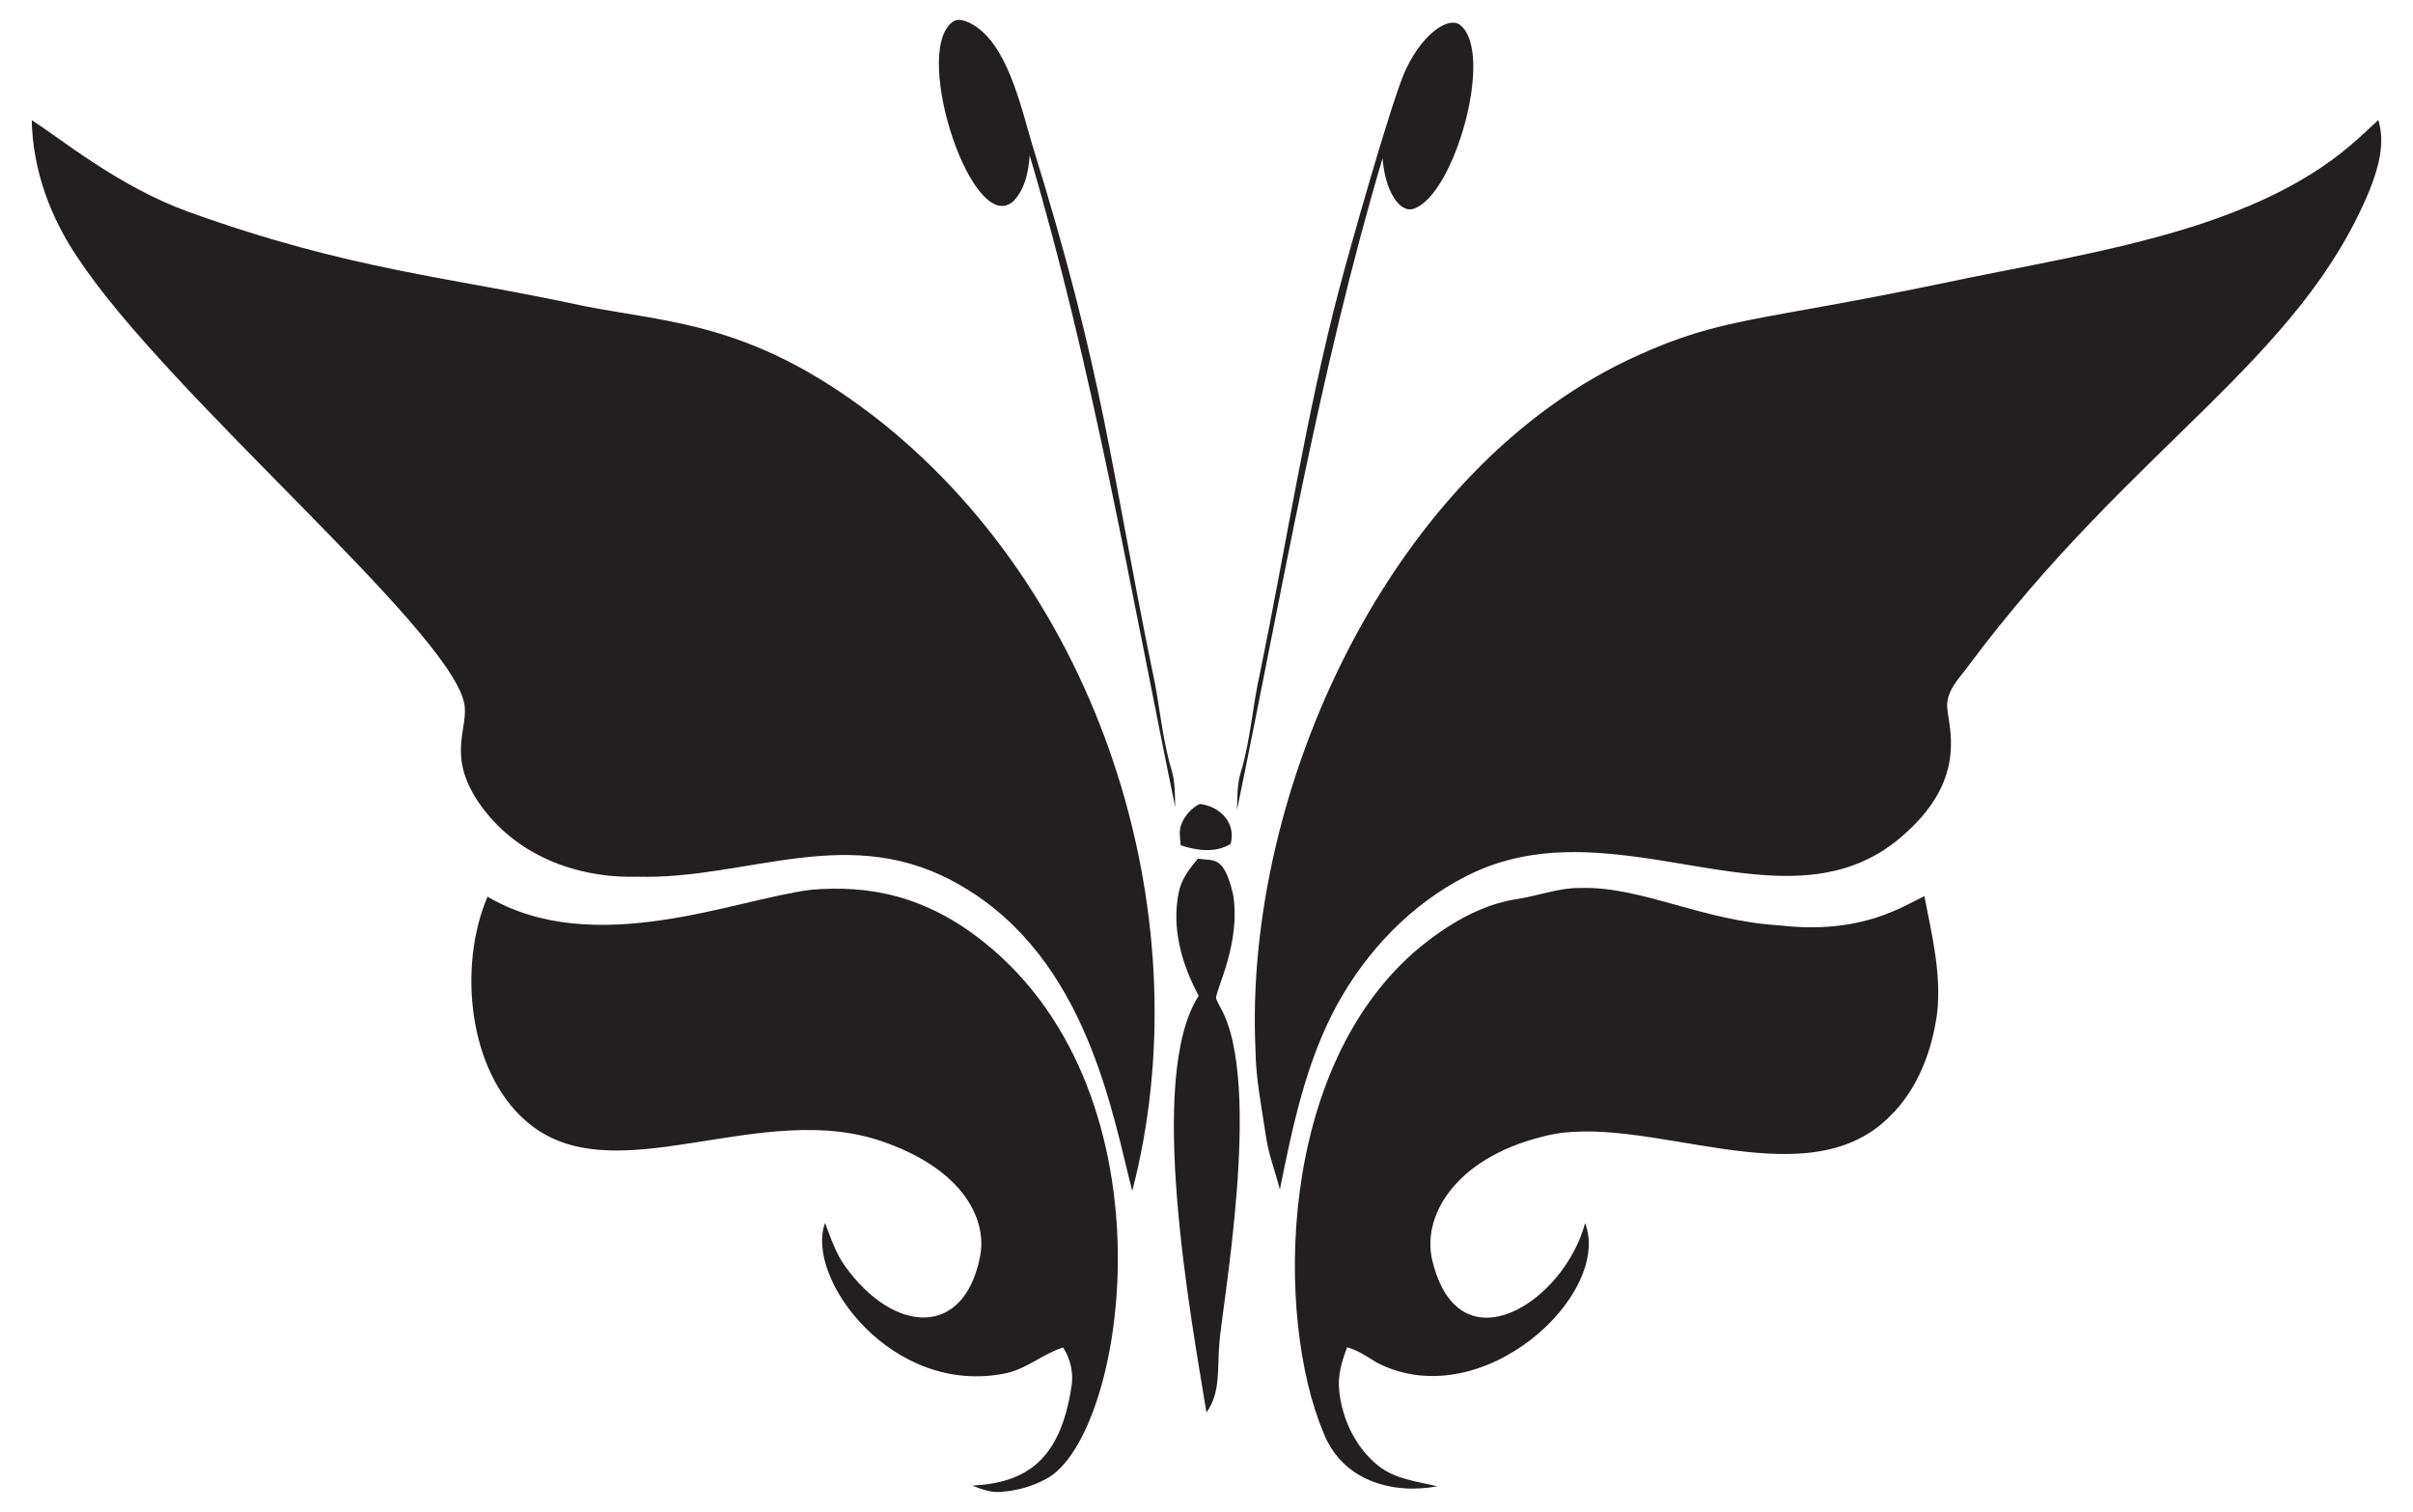 <svg xmlns="http://www.w3.org/2000/svg" viewBox="0 0 2621.748 1643.239"><g fill="#231F20"><path d="M1034.074 24.555c6.018-5.498 14.702-2.147 21.003 1.086 38.871 20.582 53.596 88.214 66.524 131.844 78.25 252.388 84.127 345.801 130.263 570.703 8.212 35.893 10.242 73.013 21.003 108.34 4.012 13.191 3.61 27.091 4.035 40.731-48.896-236.904-89.202-476.121-158.156-708.352-1.227 17.25-4.814 35.516-16.708 48.801-43.797 43.563-111.348-157.879-67.964-193.153zM1536.38 226.702c-15.589 5.81-31.684-19.51-34.194-54.795-68.954 232.232-109.26 471.448-158.156 708.353.425-13.64.024-27.539 4.035-40.731 10.761-35.327 12.791-72.447 21.003-108.34 28.648-139.655 50.052-280.915 86.464-418.871 9.971-37.969 56.583-203.833 71.951-237.046 20.294-42.228 48.45-57.697 59.374-47.716 36.776 29.901-6.182 183.722-50.477 199.146zM34.494 130.583c31.626 20.113 93.607 71.655 169.649 99.42 177.851 64.104 283.377 70.615 430.505 102.629 97.021 18.901 187.775 18.418 325.28 127.998 241.779 194.961 345.985 543.139 270.272 833.754-21.756-84.081-49.135-251.875-185.106-331.25-120.806-71.52-230.768-7.006-352.796-10.265-67.036 1.808-133.441-24.057-172.174-80.659-36.001-52.992-9.425-82.123-16.07-109.426-20.194-82.695-321.993-334.735-419.084-481.95-30.229-44.153-49.462-96.423-50.476-150.251zM2584.063 130.441c7.764 25.415.071 51.869-9.274 75.704-76.697 186.512-257.638 278.103-435.98 517.347-9.817 13.569-24.047 26.737-23.197 44.884 1.166 20.738 22.471 75.782-43.822 135.856-129.014 120.804-313.947-36.03-478.41 47.857-60.058 30.442-108.505 81.32-140.694 140.033-33.816 62.111-48.212 132.08-62.111 200.728-4.673-18.784-11.917-36.908-14.844-56.117-4.602-31.764-11.28-63.362-11.634-95.573-13.194-282.471 147.928-635.053 415.874-755.077 90.702-41.135 130.999-36.823 326.46-77.332 91.302-19.492 183.926-33.887 273.269-61.639 135.049-42.582 177.706-92.903 204.363-116.671zM1283.886 895.005c3.847-9.038 10.832-16.991 19.752-21.262 22.564 2.768 39.633 21.1 33.415 43.515-16.448 10.053-36.813 7.221-54.229 1.44-.59-7.859-2.336-16.212 1.062-23.693zM1301.632 933.281c17.827 2.671 28.196-3.888 38.229 39.339 8.217 51.179-17.572 100.296-18.666 111.88.967 3.705 3.021 7.032 4.791 10.43 47.024 82.393.691 329.378-1.298 367.144-2.124 24.566 1.723 51.869-13.876 72.99-16.828-103.637-65.542-365.27-8.377-452.806-18.501-34.029-29.758-73.886-21.663-112.588 2.878-14.088 11.586-25.816 20.86-36.389z"/><path d="M1646.593 977.363c23.433-3.162 45.852-12.413 69.709-12.271 66.673-2.22 132.871 35.735 217.365 40.66 88.81 10.29 133.908-20.809 157.189-31.834 8.071 41.675 18.548 83.963 13.947 126.723-5.546 41.486-21.191 83.302-51.751 112.918-93.25 93.564-267.323-7.726-376.913 21.734-97.236 24.247-132.375 88.824-119.478 136.257 28.995 116.616 142.777 43.745 165.542-42.288 29.737 77.575-111.731 209.834-225.53 152.068-10.596-6.442-20.908-13.64-33.014-17.085-5.758 15.056-10.43 31.008-8.59 47.291 3.257 31.268 17.982 62.182 42.925 81.839 18.218 14.371 41.958 16.731 63.763 21.994-48.405 9.064-103.441-5.609-123.986-58.689-51.651-122.906-52.005-397.279 105.272-527.471 30.159-24.424 64.731-45.403 103.55-51.846zM881.038 967.074c63.737-5.496 125.193 6.616 188.032 56.919 211.207 168.565 154.008 536.68 67.963 583.163-15.504 8.495-33.014 13.357-50.642 14.348-10.478.849-20.342-3.162-29.876-6.867 58.584-3.158 94.887-27.602 107.302-105.532 3.021-15.433-.26-31.457-8.708-44.625-21.899 6.914-39.551 23.268-62.252 28.058-123.635 25.616-218.651-103.625-196.433-163.348 6.324 16.495 11.799 33.675 22.513 47.999 52.46 72.141 127.636 77.102 145.578-9.982 8.802-39.411-15.526-93.733-100.694-124.788-136.848-51.482-298.283 59.332-392.937-24.542-61.792-54.18-73.673-167.121-41.179-243.299 115.91 68.025 268.14 2.93 351.333-7.504z"/></g></svg>